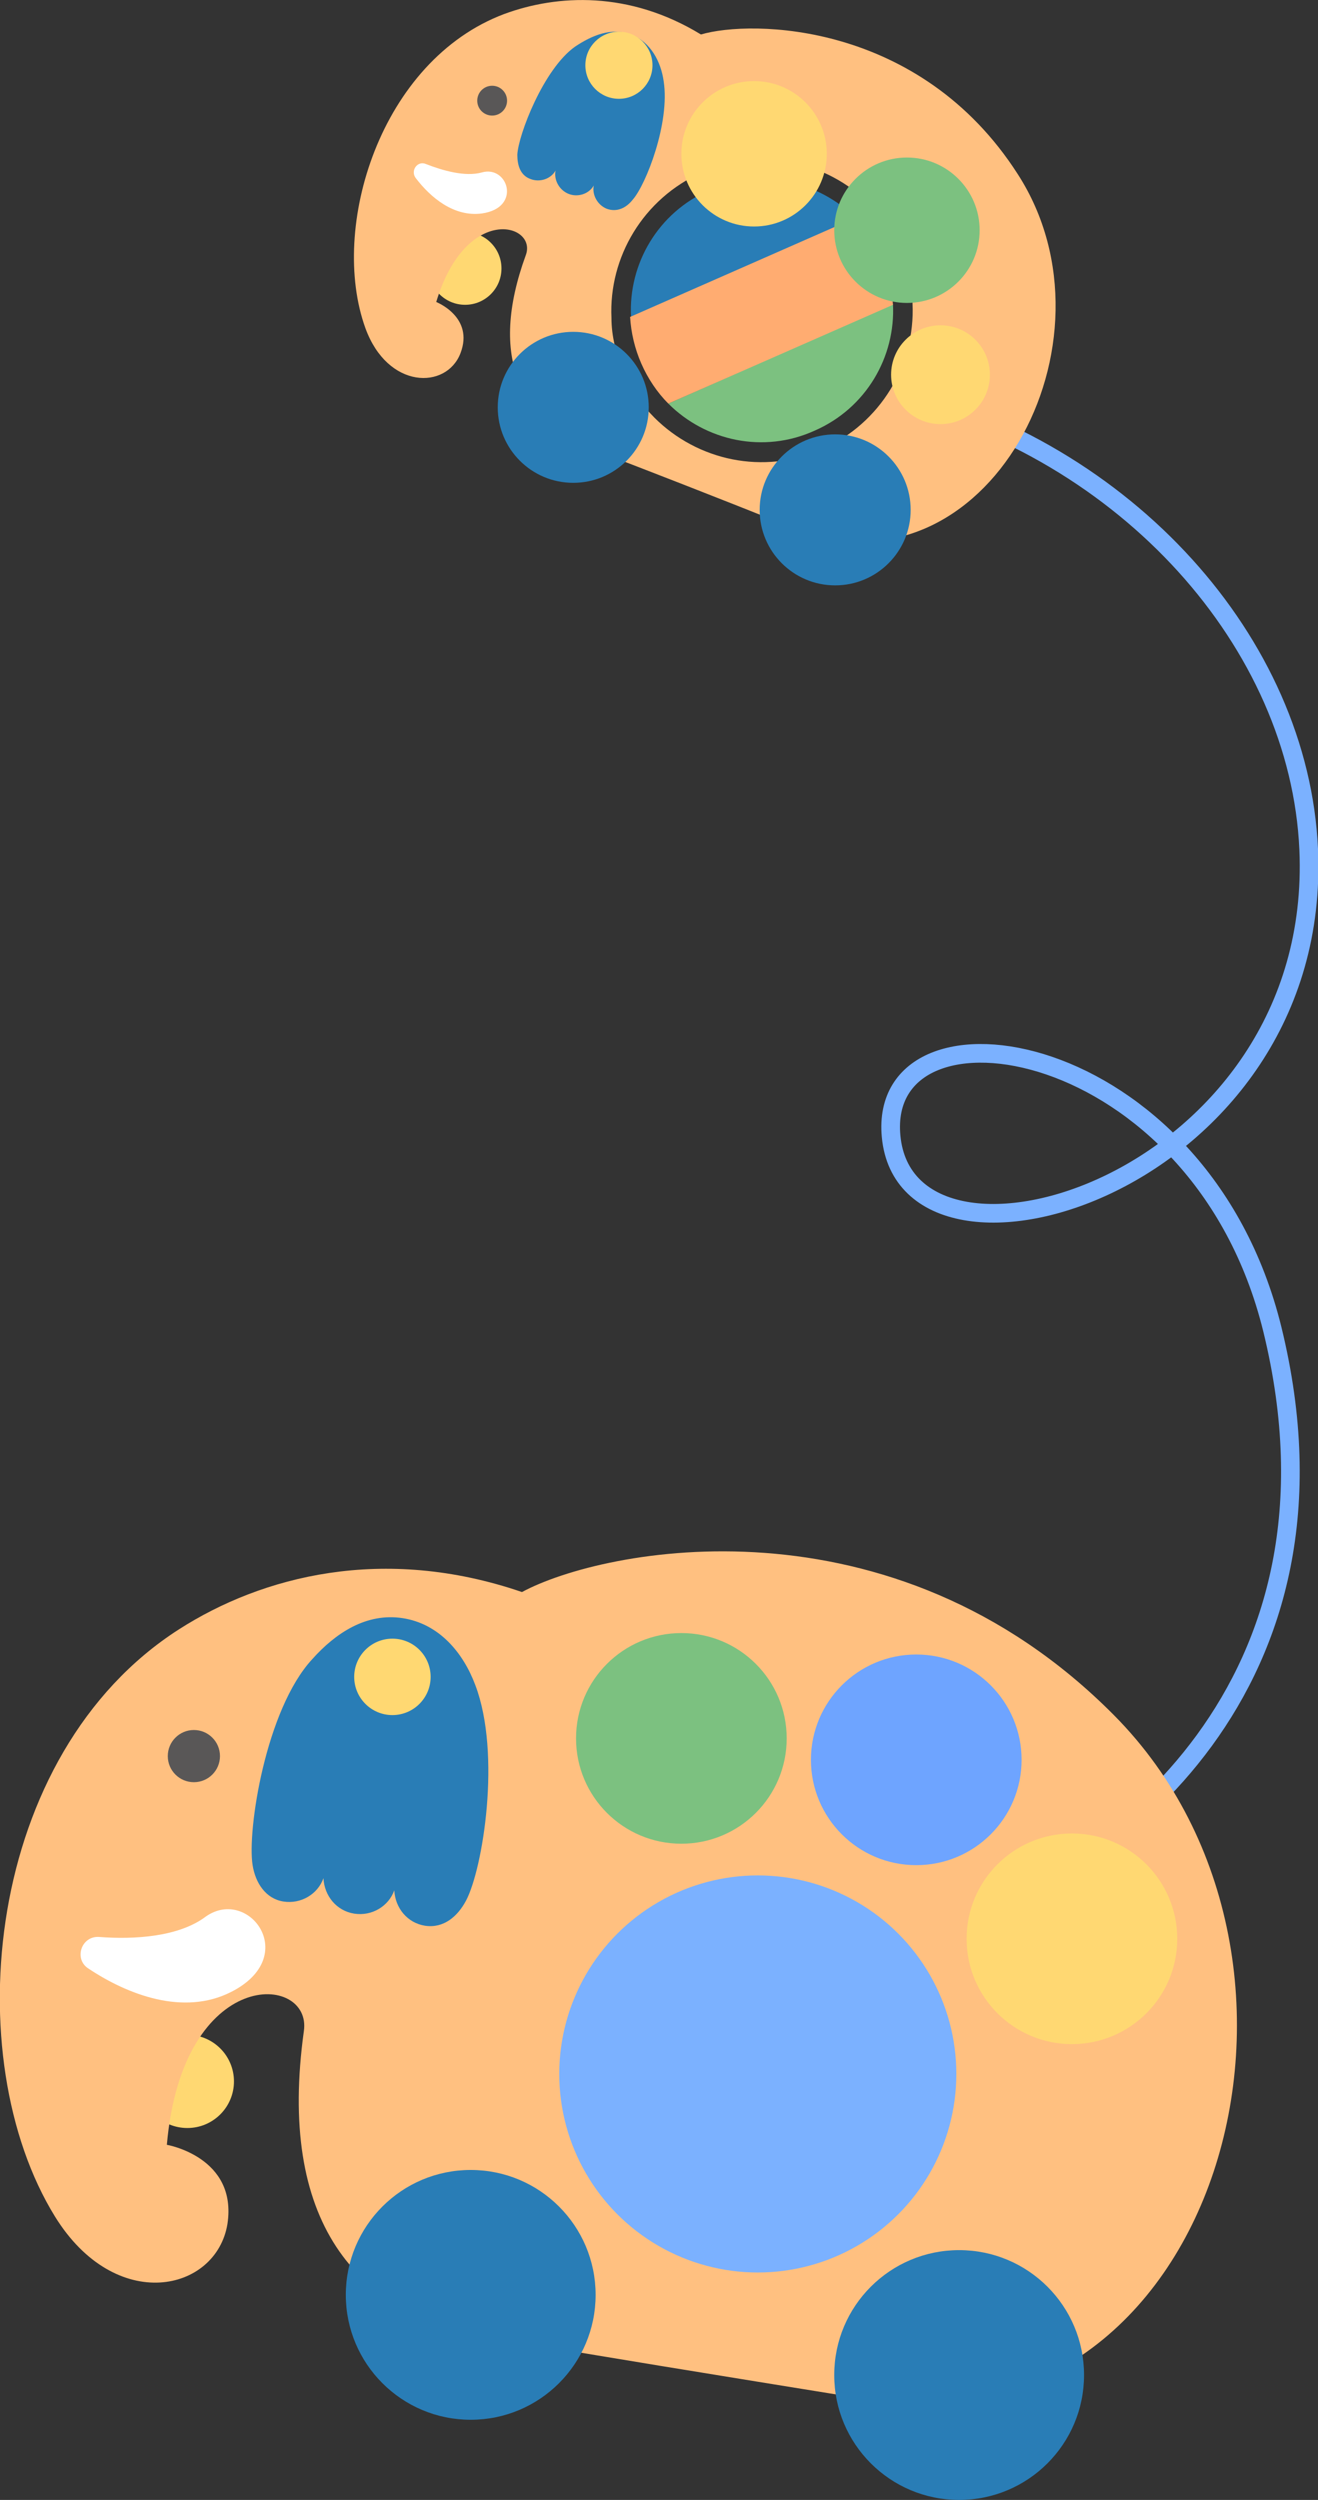 <?xml version="1.0" encoding="utf-8"?>
<!-- Generator: Adobe Illustrator 24.0.1, SVG Export Plug-In . SVG Version: 6.00 Build 0)  -->
<svg version="1.1" id="圖層_1" xmlns="http://www.w3.org/2000/svg" xmlns:xlink="http://www.w3.org/1999/xlink" x="0px" y="0px"
	 width="141.4px" height="268.2px" viewBox="0 0 141.4 268.2" style="enable-background:new 0 0 141.4 268.2;" xml:space="preserve"
	>
<rect x="0" y="0" width="141.4" height="268.2" fill="#333333" stroke="none"/>
<style type="text/css">
	.st0{fill:none;stroke:#7BB1FF;stroke-width:2;stroke-miterlimit:10;}
	.st1{fill:#FFD872;}
	.st2{fill:#FFC080;}
	.st3{fill:#297DB6;}
	.st4{fill:#595757;}
	.st5{fill:#FFFFFF;}
	.st6{fill:#6EA4FF;}
	.st7{fill:#7CC180;}
	.st8{fill:#7BB1FF;}
	.st9{fill:#FFAC71;}
</style>
<g>
	<path class="st0" d="M102.8,206c16.1-5.3,43.1-25,33.7-63.4c-7.8-31.7-42.4-36.8-40.9-20.7c1.7,18.4,46.4,5.2,44.8-30.8
		c-1-22.1-19.5-42.8-44.6-48.9"/>
	<g>
		<circle class="st1" cx="20.1" cy="223.3" r="5"/>
		<path class="st2" d="M17.9,230.1c0,0,7.6,1.3,6.5,8.5c-1.2,7.3-12,9.7-18.5-0.8c-10.5-17-7.6-49.6,13.3-63
			c8.9-5.7,21.9-9.1,36.8-4c8.7-4.7,39.6-10.9,63.5,13.2c26.4,26.6,11,79.6-26.6,73.4c-16.7-2.7-29-4.7-40.1-6.6
			c-14.9-2.4-23-12.7-20.2-32.9C33.5,211.7,19.6,210.8,17.9,230.1z"/>
		<path class="st3" d="M51,180.8c-1.3-3.5-3.9-6.6-7.8-7.2s-7.2,1.6-9.7,4.4c-5,5.4-7,18.4-6.4,22.1c0.3,1.9,1.4,3.6,3.3,3.9
			c1.9,0.3,3.7-0.8,4.3-2.5c0.1,1.9,1.4,3.5,3.3,3.8s3.7-0.8,4.3-2.5c0.1,1.9,1.4,3.5,3.3,3.8c2,0.3,3.5-1,4.4-2.7
			C51.8,200.5,53.8,188.2,51,180.8z"/>
		<circle class="st1" cx="42.1" cy="179.9" r="4.1"/>
		<circle class="st4" cx="20.8" cy="188.4" r="2.8"/>
		<path class="st5" d="M10.6,207.8c-1.9-0.1-2.7,2.4-1.1,3.4c4.2,2.8,10.2,5.1,15.3,2.5c7.5-3.8,1.9-11.3-2.7-8.1
			C19.2,207.8,14.4,208.1,10.6,207.8z"/>
		<circle class="st1" cx="115" cy="208" r="11.3"/>
		<circle class="st6" cx="98.3" cy="188.8" r="11.3"/>
		<circle class="st7" cx="73.1" cy="186.5" r="11.3"/>
		<circle class="st8" cx="81.3" cy="222.5" r="21.3"/>
		<g>
			<circle class="st3" cx="50.5" cy="246.2" r="13.4"/>
			<circle class="st3" cx="102.9" cy="254.8" r="13.4"/>
		</g>
	</g>
	<g>
		<circle class="st1" cx="49.9" cy="28.8" r="3.9"/>
		<path class="st2" d="M109.2,18.7c-10.5-16.4-28.6-16.6-34-15C67.5-1,59.8-0.6,54.1,1.5c-13.3,5-18.8,22.9-14.9,33.7
			c2.4,6.6,8.7,6.6,10.2,2.7s-2.6-5.5-2.6-5.5c3.2-10.6,10.9-8.4,9.6-5c-4,11-0.6,17.7,7.4,20.9c6,2.3,12.7,4.9,21.7,8.5
			C105.8,64.5,120.8,36.7,109.2,18.7z M88.2,48.2c-6.3,2.8-13.4,1.2-18-3.4c-1.4-1.4-2.5-3-3.3-4.9c-0.8-1.9-1.3-3.8-1.3-5.8
			c-0.3-6.5,3.4-12.8,9.7-15.6c6.3-2.8,13.4-1.2,18,3.4c1.4,1.4,2.5,3,3.3,4.9c0.8,1.9,1.3,3.8,1.3,5.8
			C98.2,39.1,94.5,45.4,88.2,48.2z"/>
		<path class="st3" d="M71.2,8.7c-0.3-2.1-1.4-4.2-3.5-5c-2.1-0.8-4.2,0.1-6,1.3c-3.4,2.4-6.1,9.5-6.2,11.6c0,1.1,0.3,2.2,1.4,2.6
			c1,0.4,2.2,0,2.7-0.9c-0.2,1,0.4,2.1,1.4,2.5c1,0.4,2.2,0,2.7-0.9c-0.2,1,0.4,2.1,1.4,2.5c1.1,0.4,2.1-0.1,2.8-1
			C69.3,19.8,71.9,13.2,71.2,8.7z"/>
		<circle class="st1" cx="66.4" cy="7" r="3.6"/>
		<circle class="st4" cx="52.8" cy="10.8" r="1.6"/>
		<path class="st5" d="M45.7,17.6c-0.9-0.4-1.7,0.7-1.1,1.5c1.6,2.1,4.1,4.2,7.1,3.8c4.3-0.6,2.8-5.2,0-4.4
			C49.9,19,47.5,18.3,45.7,17.6z"/>
		<g>
			<circle class="st3" cx="61.5" cy="43.7" r="8.1"/>
			<circle class="st3" cx="89.6" cy="54.7" r="8.1"/>
		</g>
		<g>
			<path class="st3" d="M76.1,20.4c-5.5,2.4-8.7,7.9-8.4,13.6l24.1-10.6C87.8,19.4,81.6,18,76.1,20.4z"/>
			<path class="st7" d="M87.4,46.2c5.5-2.4,8.7-7.9,8.4-13.6L71.7,43.3C75.7,47.3,81.9,48.7,87.4,46.2z"/>
			<path class="st9" d="M91.7,23.4L67.6,34c0.1,1.7,0.5,3.4,1.2,5c0.7,1.6,1.7,3.1,2.9,4.3l24.1-10.6c-0.1-1.7-0.5-3.4-1.2-5
				C93.9,26,92.9,24.6,91.7,23.4z"/>
		</g>
		<circle class="st1" cx="100.9" cy="40.2" r="5.3"/>
		<circle class="st7" cx="97.3" cy="24.7" r="7.8"/>
		<circle class="st1" cx="80.9" cy="16.5" r="7.8"/>
	</g>
</g>
</svg>
